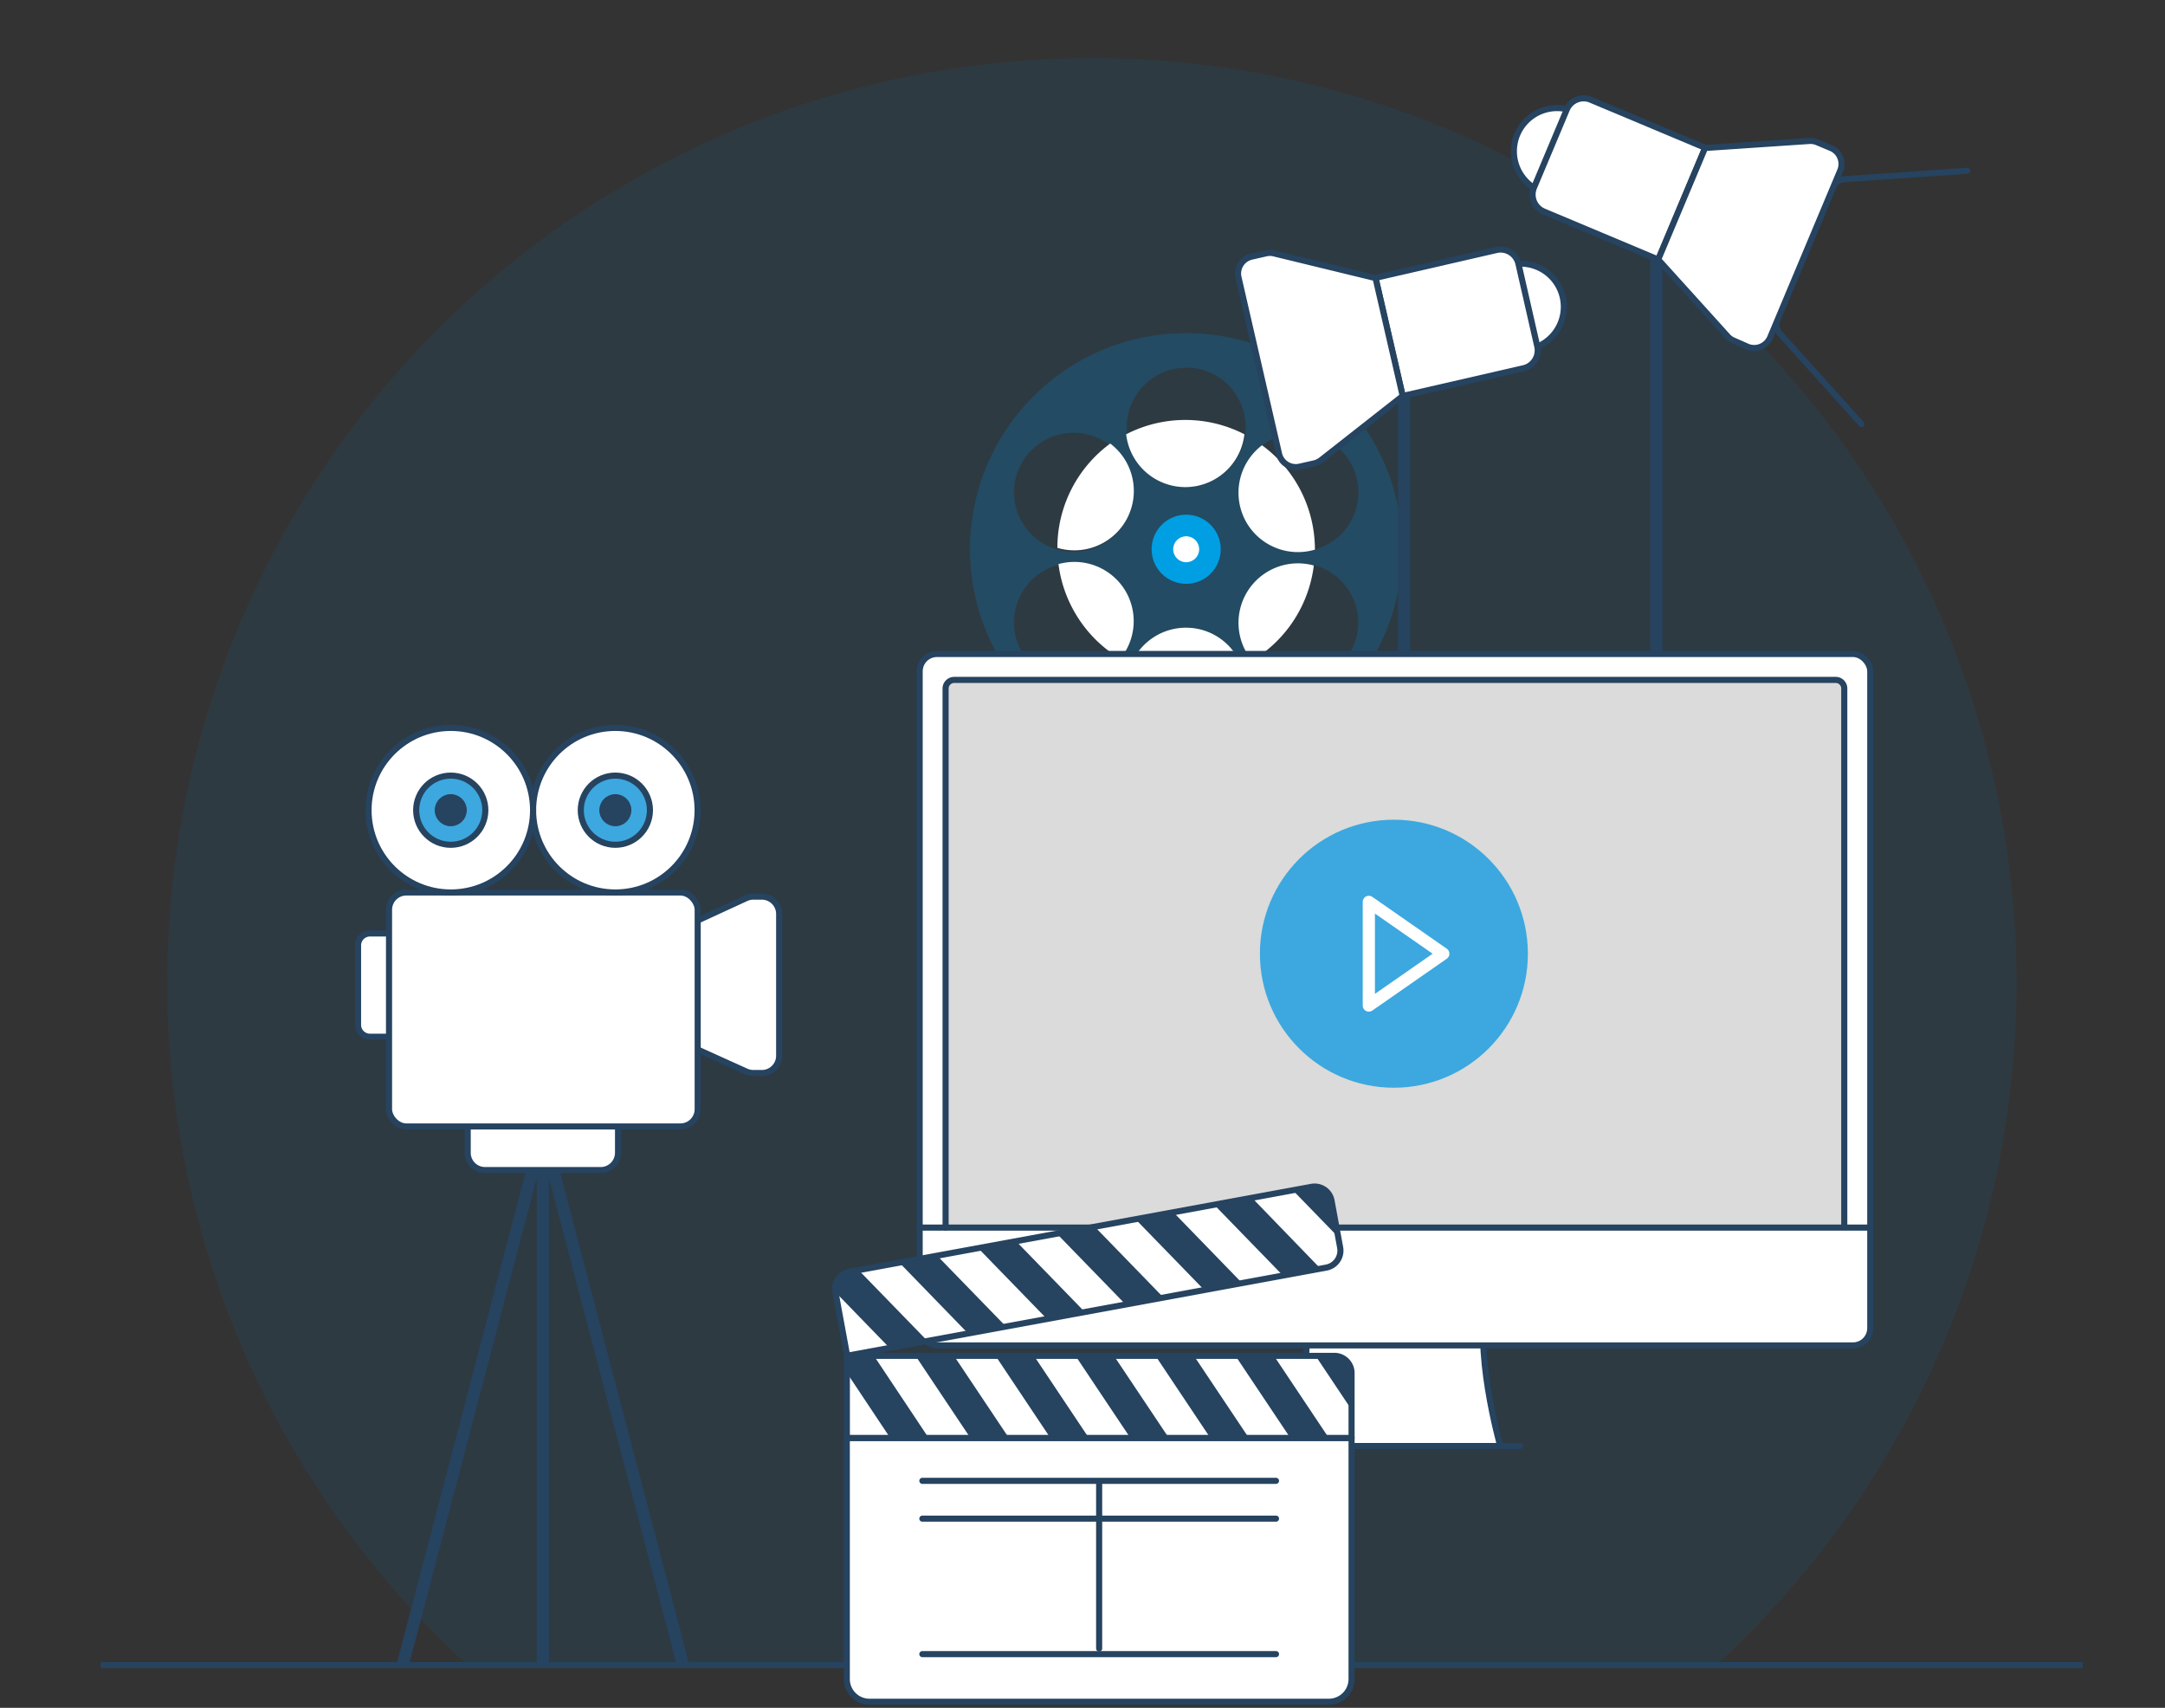 <svg id="Calque_1" data-name="Calque 1" xmlns="http://www.w3.org/2000/svg" xmlns:xlink="http://www.w3.org/1999/xlink" width="355" height="280" viewBox="0 0 355 280">
  <rect x="0" y="0" width="355" height="280" fill="#333333" stroke="none"/>
  <defs>
    <style>
      .cls-1, .cls-12, .cls-13, .cls-15, .cls-6 {
        fill: none;
      }

      .cls-2, .cls-3 {
        fill: #0780c9;
      }

      .cls-2 {
        opacity: 0.1;
      }

      .cls-3 {
        opacity: 0.25;
      }

      .cls-4 {
        fill: #009ee2;
      }

      .cls-14, .cls-5, .cls-7 {
        fill: #fff;
      }

      .cls-10, .cls-13, .cls-14, .cls-15, .cls-6, .cls-7, .cls-8, .cls-9 {
        stroke: #264360;
      }

      .cls-10, .cls-14, .cls-6, .cls-8 {
        stroke-miterlimit: 10;
      }

      .cls-12, .cls-6 {
        stroke-width: 2px;
      }

      .cls-12, .cls-13, .cls-7, .cls-9 {
        stroke-linecap: round;
      }

      .cls-12, .cls-13, .cls-15, .cls-7, .cls-9 {
        stroke-linejoin: round;
      }

      .cls-11, .cls-8 {
        fill: #3ca8df;
      }

      .cls-17, .cls-9 {
        fill: #264360;
      }

      .cls-10 {
        fill: #dadbda;
      }

      .cls-12 {
        stroke: #fff;
      }

      .cls-16 {
        clip-path: url(#clip-path);
      }

      .cls-18 {
        clip-path: url(#clip-path-2);
      }
    </style>
    <clipPath id="clip-path">
      <path class="cls-1" d="M138.86,222.29h79.93a2.83,2.83,0,0,1,2.83,2.83v10.63a0,0,0,0,1,0,0H138.86a0,0,0,0,1,0,0V222.29A0,0,0,0,1,138.86,222.29Z"/>
    </clipPath>
    <clipPath id="clip-path-2">
      <path class="cls-1" d="M139.79,201.46h77.09a2.83,2.83,0,0,1,2.83,2.83v7.8a2.83,2.83,0,0,1-2.83,2.83H137a0,0,0,0,1,0,0V204.29A2.83,2.83,0,0,1,139.79,201.46Z" transform="translate(-34.7 35.67) rotate(-10.42)"/>
    </clipPath>
  </defs>
  <g>
    <path class="cls-2" d="M76.68,273H281.39a151.62,151.62,0,1,0-204.71,0Z"/>
    <path class="cls-3" d="M194.5,54.62a35.43,35.43,0,1,0,35.42,35.43A35.43,35.43,0,0,0,194.5,54.62Zm13.6,17.64a9.76,9.76,0,1,1-3.57,13.33A9.76,9.76,0,0,1,208.1,72.26Zm-13.6-12A9.76,9.76,0,1,1,184.74,70,9.76,9.76,0,0,1,194.5,60.29ZM167.57,75.83a9.76,9.76,0,1,1,3.57,13.33A9.77,9.77,0,0,1,167.57,75.83ZM180.9,110.5a9.76,9.76,0,1,1,3.57-13.33A9.77,9.77,0,0,1,180.9,110.5Zm13.6,12a9.76,9.76,0,1,1,9.75-9.75A9.75,9.75,0,0,1,194.5,122.47Zm26.92-15.54a9.75,9.75,0,1,1-3.57-13.33A9.76,9.76,0,0,1,221.42,106.93Z"/>
    <circle class="cls-4" cx="194.5" cy="90.05" r="5.67"/>
    <circle class="cls-5" cx="194.5" cy="90.05" r="2.13"/>
    <g>
      <path class="cls-5" d="M204.38,85.65a9.76,9.76,0,0,0,11.23,4.46h0A21.2,21.2,0,0,0,206.94,73,9.77,9.77,0,0,0,204.38,85.65Z"/>
      <path class="cls-5" d="M184.61,97a9.75,9.75,0,0,0-11.05-4.52A21.22,21.22,0,0,0,183.69,108,9.73,9.73,0,0,0,184.61,97Z"/>
      <path class="cls-5" d="M215.43,92.71A9.75,9.75,0,0,0,205.3,108.3,21.24,21.24,0,0,0,215.43,92.71Z"/>
      <path class="cls-5" d="M194.36,79.86a9.76,9.76,0,0,0,9.69-8.66,21.17,21.17,0,0,0-19.39,0A9.77,9.77,0,0,0,194.36,79.86Z"/>
      <path class="cls-5" d="M184.61,85.36a9.74,9.74,0,0,0-2.56-12.64,21.2,21.2,0,0,0-8.67,17.1h0A9.76,9.76,0,0,0,184.61,85.36Z"/>
      <path class="cls-5" d="M194.47,102.91a9.76,9.76,0,0,0-9.11,6.26,21.06,21.06,0,0,0,18.21,0A9.74,9.74,0,0,0,194.47,102.91Z"/>
    </g>
    <line class="cls-6" x1="230.23" y1="64.45" x2="230.23" y2="152.08"/>
    <g>
      <line class="cls-6" x1="89.01" y1="185.37" x2="89.01" y2="273"/>
      <line class="cls-6" x1="89.01" y1="185.37" x2="112.01" y2="273"/>
      <line class="cls-6" x1="89.01" y1="185.37" x2="66.02" y2="273"/>
      <path class="cls-7" d="M76.69,161.5h24.65a0,0,0,0,1,0,0V189a2.83,2.83,0,0,1-2.83,2.83h-19A2.83,2.83,0,0,1,76.69,189V161.5A0,0,0,0,1,76.69,161.5Z"/>
      <path class="cls-7" d="M60.69,151.08H77.62a0,0,0,0,1,0,0V170a1.95,1.95,0,0,1-1.95,1.95h-13A1.95,1.95,0,0,1,60.69,170v-18.9A0,0,0,0,1,60.69,151.08Z" transform="translate(230.66 92.35) rotate(90)"/>
      <path class="cls-7" d="M107.86,168V155a2,2,0,0,1,2-2l12.48-5.74a2.85,2.85,0,0,1,1.18-.26h1.41a2.84,2.84,0,0,1,2.83,2.84v23.25a2.83,2.83,0,0,1-2.83,2.83h-1.41a2.85,2.85,0,0,1-1.18-.26L109.81,170A1.94,1.94,0,0,1,107.86,168Z"/>
      <rect class="cls-7" x="63.79" y="146.32" width="50.61" height="38.36" rx="2.83"/>
      <circle class="cls-7" cx="100.9" cy="132.83" r="13.49"/>
      <circle class="cls-7" cx="73.92" cy="132.83" r="13.49"/>
      <circle class="cls-8" cx="73.91" cy="132.83" r="5.67"/>
      <circle class="cls-8" cx="100.9" cy="132.83" r="5.67"/>
      <circle class="cls-9" cx="100.9" cy="132.83" r="2.13"/>
      <circle class="cls-9" cx="73.91" cy="132.83" r="2.13"/>
    </g>
    <line class="cls-6" x1="271.6" y1="40.87" x2="271.6" y2="128.5"/>
    <path class="cls-7" d="M246,237.07H211.46s4.71-16.49,2-24.72c-2.47-7.51,33.28-8.24,30.57,0S246,237.07,246,237.07Z"/>
    <line class="cls-7" x1="249.26" y1="237.07" x2="208.22" y2="237.07"/>
    <rect class="cls-7" x="150.8" y="107.22" width="155.87" height="113.36" rx="2.83"/>
    <path class="cls-10" d="M155.05,201.26V112.89a1.42,1.42,0,0,1,1.42-1.42H301a1.41,1.41,0,0,1,1.41,1.42v88.37"/>
    <line class="cls-7" x1="150.81" y1="201.26" x2="306.68" y2="201.26"/>
    <circle class="cls-11" cx="228.56" cy="156.36" r="21.97"/>
    <polygon class="cls-12" points="236.66 156.36 224.45 147.86 224.45 164.86 236.66 156.36"/>
    <g>
      <path class="cls-13" d="M305.23,69.53,291.94,54.78a2.87,2.87,0,0,1-.51-3l8.68-20.67a2.83,2.83,0,0,1,2.42-1.73L322.58,28"/>
      <path class="cls-14" d="M254.85,20h11.8a7.08,7.08,0,0,1,7.08,7.08v0a7.08,7.08,0,0,1-7.08,7.08h-11.8a7.09,7.09,0,0,1-7.09-7.09v0A7.08,7.08,0,0,1,254.85,20Z" transform="translate(30.81 -98.8) rotate(22.77)"/>
      <path class="cls-14" d="M271.9,42.55l-18.72-7.86a3,3,0,0,1-1.62-4L256.89,18a3,3,0,0,1,4-1.62l18.73,7.86Z"/>
      <path class="cls-7" d="M279.58,24.26l17.11-1.15a2.86,2.86,0,0,1,1.29.22l2.24.94A2.83,2.83,0,0,1,301.73,28L290.26,55.32a2.85,2.85,0,0,1-3.71,1.52l-2.27-1a2.77,2.77,0,0,1-1-.71L271.9,42.55Z"/>
    </g>
    <g>
      <path class="cls-14" d="M237.71,44.53h11.8a7.09,7.09,0,0,1,7.09,7.09v0a7.08,7.08,0,0,1-7.08,7.08h-11.8a7.08,7.08,0,0,1-7.08-7.08v0a7.08,7.08,0,0,1,7.08-7.08Z" transform="translate(492.59 47.42) rotate(167.07)"/>
      <path class="cls-14" d="M230,64.92l19.79-4.54a3,3,0,0,0,2.27-3.63L249,43.32A3,3,0,0,0,245.34,41l-19.79,4.55Z"/>
      <path class="cls-7" d="M225.55,45.59l-16.67-4.05a2.72,2.72,0,0,0-1.3,0l-2.37.54a2.84,2.84,0,0,0-2.13,3.4l6.64,28.9a2.83,2.83,0,0,0,3.39,2.13l2.41-.55a2.94,2.94,0,0,0,1.11-.54L230,64.92Z"/>
    </g>
    <path class="cls-7" d="M155.05,201.26h0Z"/>
    <line class="cls-15" x1="16.5" y1="273" x2="341.5" y2="273"/>
    <g>
      <path class="cls-7" d="M138.86,235.76h82.76a0,0,0,0,1,0,0v39.52A3.72,3.72,0,0,1,217.9,279H142.57a3.72,3.72,0,0,1-3.72-3.72V235.76A0,0,0,0,1,138.86,235.76Z"/>
      <g>
        <line class="cls-7" x1="151.24" y1="248.98" x2="209.23" y2="248.98"/>
        <line class="cls-7" x1="151.24" y1="242.78" x2="209.23" y2="242.78"/>
        <line class="cls-7" x1="180.23" y1="243.18" x2="180.23" y2="270.27"/>
        <line class="cls-7" x1="151.24" y1="271.19" x2="209.23" y2="271.19"/>
      </g>
      <path class="cls-7" d="M138.86,222.29h79.93a2.83,2.83,0,0,1,2.83,2.83v10.63a0,0,0,0,1,0,0H138.86a0,0,0,0,1,0,0V222.29A0,0,0,0,1,138.86,222.29Z"/>
      <g class="cls-16">
        <g>
          <path class="cls-17" d="M127.17,217.76a2.62,2.62,0,1,0-4.36,2.91l13.12,19.63a2.59,2.59,0,0,0,2.18,1.16,2.62,2.62,0,0,0,2.18-4.08Z"/>
          <path class="cls-17" d="M140.29,217.76a2.62,2.62,0,1,0-4.36,2.91L149,240.3a2.62,2.62,0,0,0,2.19,1.16,2.59,2.59,0,0,0,1.45-.44,2.62,2.62,0,0,0,.72-3.64Z"/>
          <path class="cls-17" d="M153.4,217.76a2.62,2.62,0,1,0-4.36,2.91l13.12,19.63a2.59,2.59,0,0,0,2.18,1.16,2.62,2.62,0,0,0,2.18-4.08Z"/>
          <path class="cls-17" d="M166.52,217.76a2.62,2.62,0,1,0-4.36,2.91l13.11,19.63a2.62,2.62,0,0,0,2.19,1.16,2.62,2.62,0,0,0,2.17-4.08Z"/>
          <path class="cls-17" d="M179.63,217.76a2.62,2.62,0,1,0-4.36,2.91l13.12,19.63a2.59,2.59,0,0,0,2.18,1.16,2.62,2.62,0,0,0,2.18-4.08Z"/>
          <path class="cls-17" d="M192.75,217.76a2.62,2.62,0,1,0-4.36,2.91L201.5,240.3a2.62,2.62,0,0,0,2.19,1.16,2.59,2.59,0,0,0,1.45-.44,2.62,2.62,0,0,0,.73-3.64Z"/>
          <path class="cls-17" d="M205.87,217.76a2.63,2.63,0,1,0-4.37,2.91l13.12,19.63a2.63,2.63,0,0,0,3.64.72,2.63,2.63,0,0,0,.72-3.64Z"/>
          <path class="cls-17" d="M219,217.76a2.62,2.62,0,1,0-4.36,2.91l13.11,19.63a2.62,2.62,0,0,0,2.19,1.16,2.59,2.59,0,0,0,1.45-.44,2.62,2.62,0,0,0,.73-3.64Z"/>
          <path class="cls-17" d="M245.21,237.38,232.1,217.76a2.63,2.63,0,0,0-4.37,2.91l13.12,19.63a2.62,2.62,0,0,0,4.36-2.92Z"/>
        </g>
      </g>
      <path class="cls-7" d="M139.79,201.46h77.09a2.83,2.83,0,0,1,2.83,2.83v7.8a2.83,2.83,0,0,1-2.83,2.83H137a0,0,0,0,1,0,0V204.29A2.83,2.83,0,0,1,139.79,201.46Z" transform="translate(-34.7 35.67) rotate(-10.42)"/>
      <g class="cls-18">
        <g>
          <path class="cls-17" d="M124.11,206.7a2.62,2.62,0,0,0-3.76,3.65l16.45,16.94a2.62,2.62,0,0,0,2.35.75,2.52,2.52,0,0,0,1.35-.7,2.62,2.62,0,0,0,.06-3.71Z"/>
          <path class="cls-17" d="M137,204.33a2.62,2.62,0,1,0-3.76,3.65l16.44,16.94a2.65,2.65,0,0,0,2.36.75,2.52,2.52,0,0,0,1.35-.7,2.62,2.62,0,0,0,.06-3.71Z"/>
          <path class="cls-17" d="M149.91,202a2.62,2.62,0,1,0-3.76,3.65l16.44,16.94a2.63,2.63,0,0,0,3.77-3.66Z"/>
          <path class="cls-17" d="M162.81,199.59a2.62,2.62,0,0,0-3.77,3.65l16.45,16.93a2.62,2.62,0,1,0,3.77-3.65Z"/>
          <path class="cls-17" d="M175.71,197.21a2.63,2.63,0,0,0-3.77,3.66l16.45,16.93a2.63,2.63,0,0,0,2.36.76,2.71,2.71,0,0,0,1.35-.7,2.63,2.63,0,0,0,.06-3.71Z"/>
          <path class="cls-17" d="M188.61,194.84a2.63,2.63,0,0,0-3.77,3.66l16.45,16.93a2.59,2.59,0,0,0,2.36.75,2.65,2.65,0,0,0,1.35-.69,2.62,2.62,0,0,0,.05-3.71Z"/>
          <path class="cls-17" d="M201.51,192.47a2.63,2.63,0,0,0-3.77,3.66l16.45,16.93a2.61,2.61,0,0,0,2.36.75,2.65,2.65,0,0,0,1.35-.69,2.62,2.62,0,0,0,0-3.71Z"/>
          <path class="cls-17" d="M214.41,190.1a2.63,2.63,0,0,0-3.77,3.66l16.45,16.93a2.64,2.64,0,0,0,2.36.75,2.6,2.6,0,0,0,1.35-.7,2.62,2.62,0,0,0,0-3.71Z"/>
          <path class="cls-17" d="M243.75,204.66,227.3,187.73a2.62,2.62,0,0,0-3.76,3.66L240,208.32a2.63,2.63,0,0,0,2.36.75,2.6,2.6,0,0,0,1.35-.7A2.62,2.62,0,0,0,243.75,204.66Z"/>
        </g>
      </g>
    </g>
  </g>
</svg>
